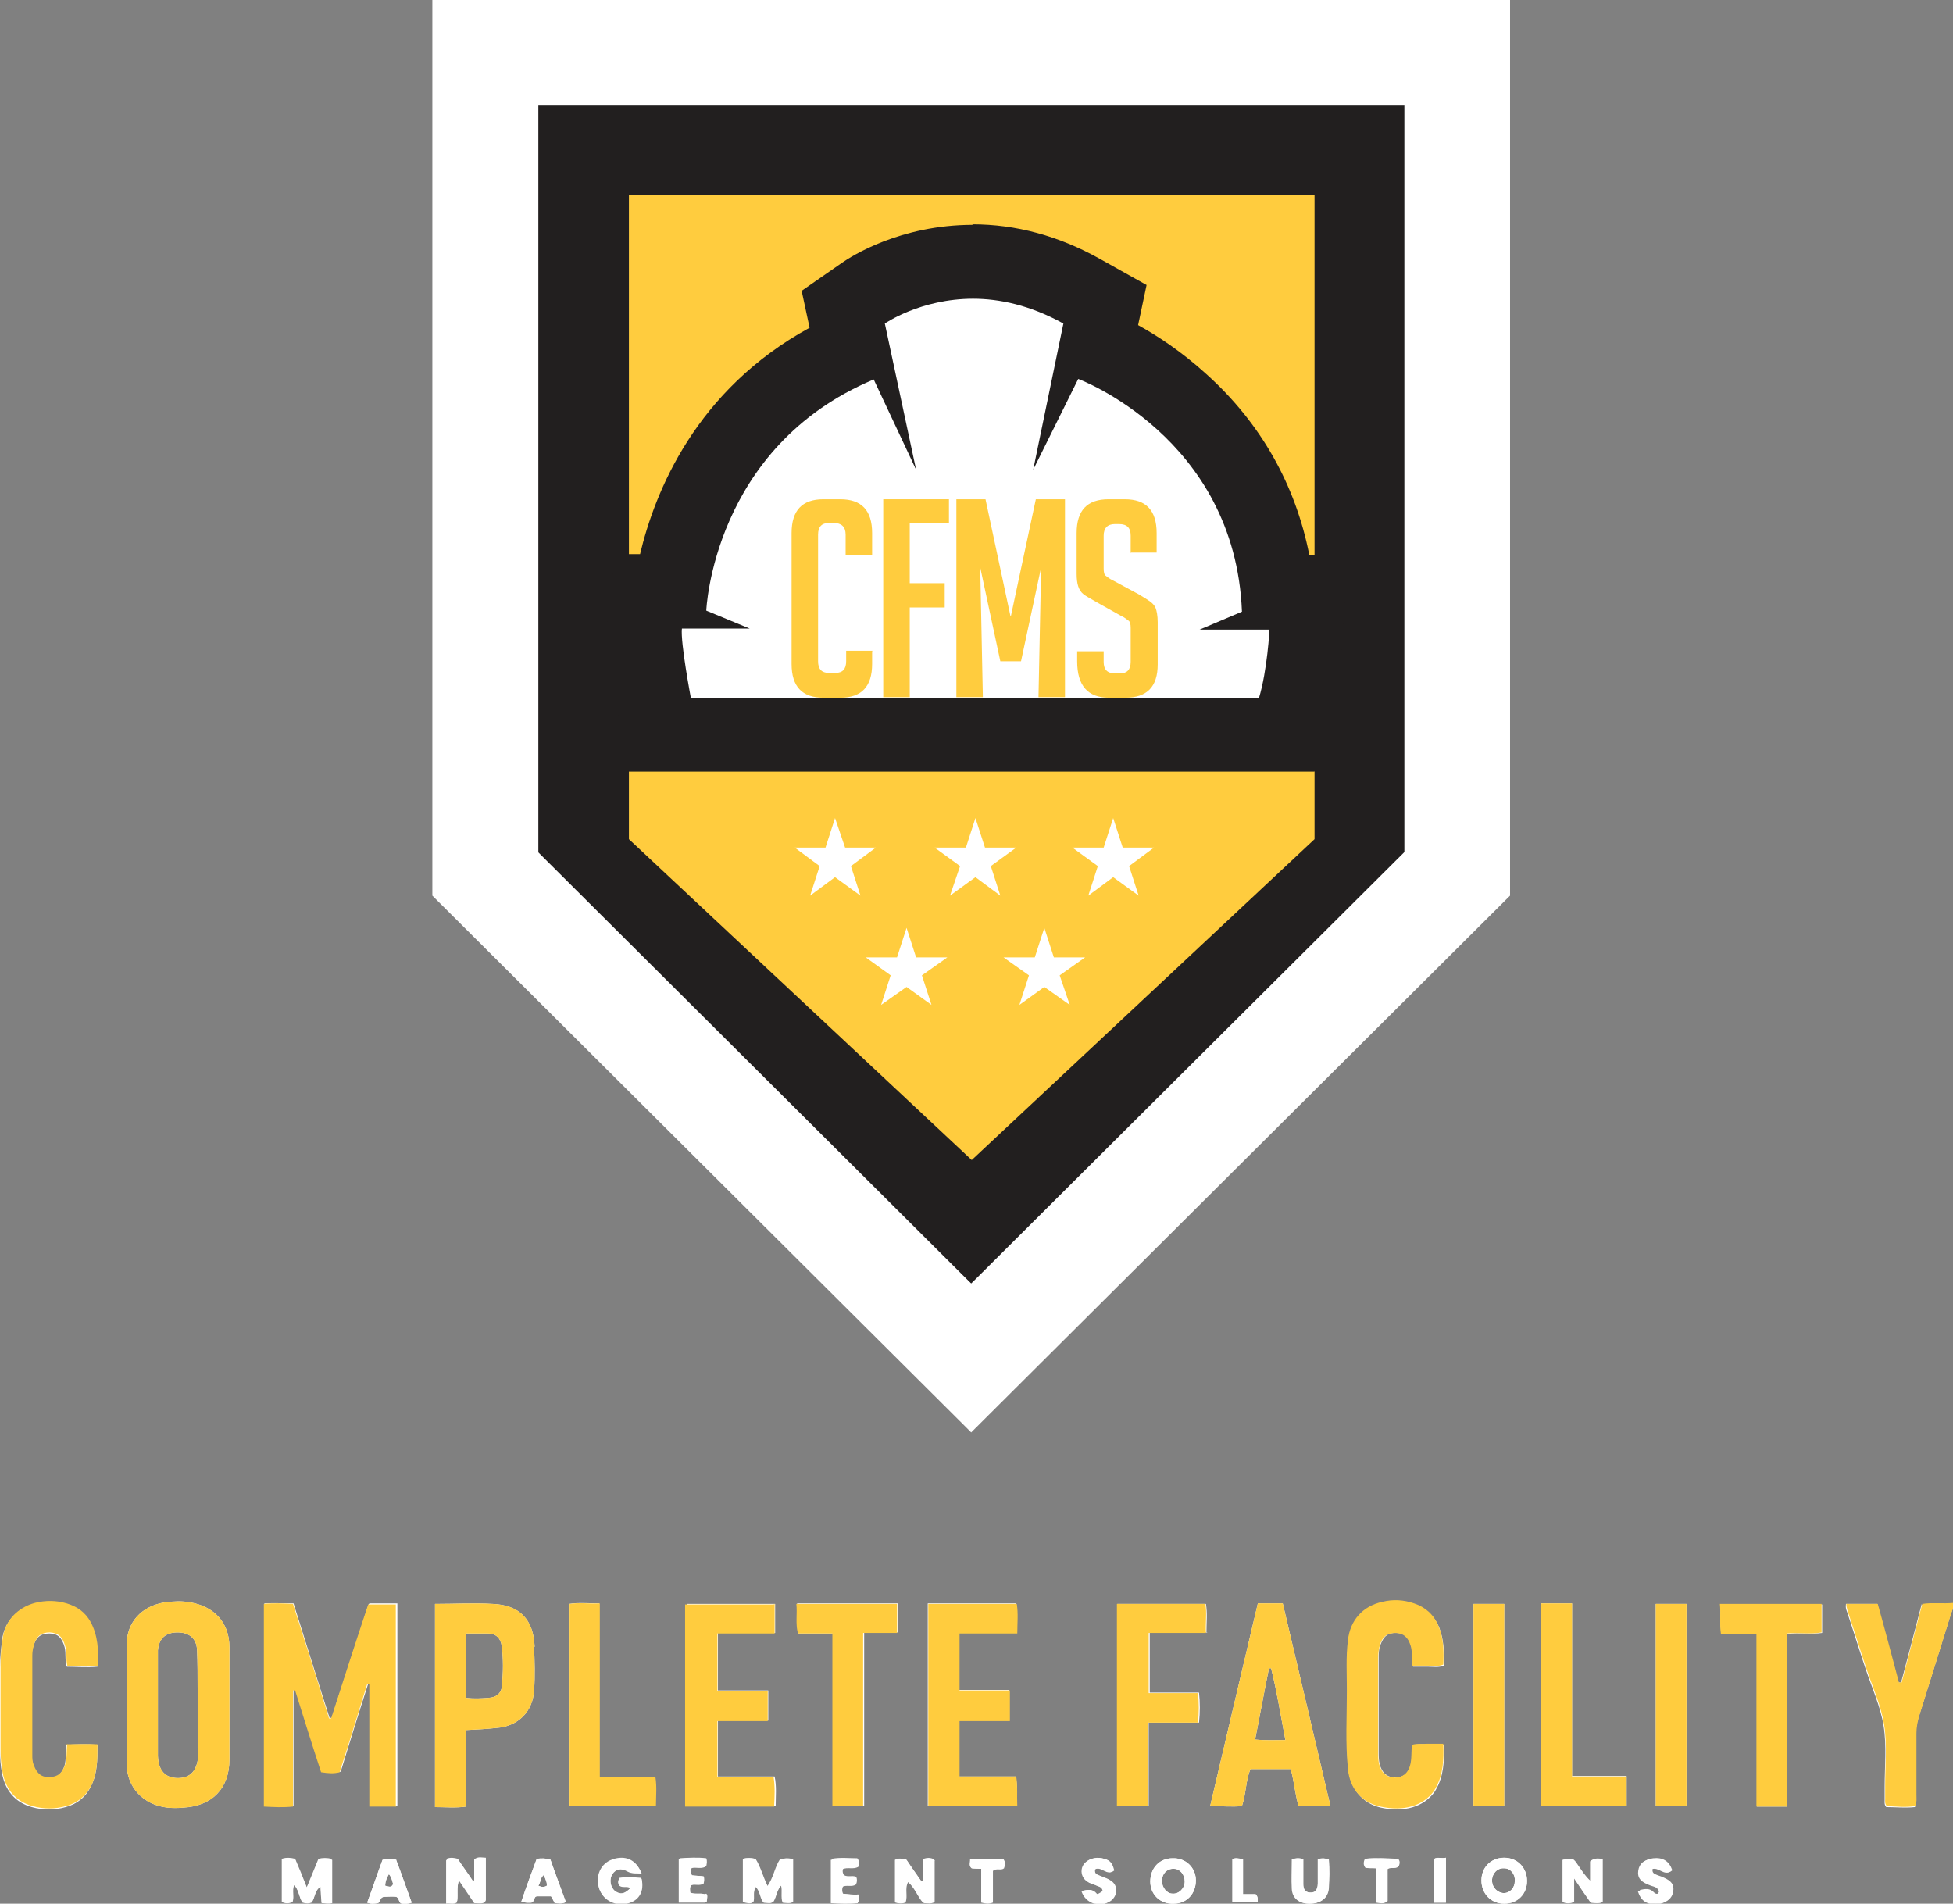 <?xml version="1.0" encoding="UTF-8"?>
<svg xmlns="http://www.w3.org/2000/svg" width="276" height="269" viewBox="0 0 276 269" fill="none">
  <rect x="0" y="0" width="276" height="269" fill="#808080" stroke="none"/>
  <g clip-path="url(#clip0_42_455)">
    <path d="M137.251 164.815L88.955 116.713V25.132H185.473V116.713L137.176 164.815H137.251Z" fill="#FFCC3E"></path>
    <path d="M82.441 121.337V21.254H192.137V121.337L137.251 172.646L82.441 121.337Z" fill="#FFCC3E"></path>
    <path d="M185.772 27.594V118.578L137.326 163.921L88.88 118.578V27.594H185.847M198.501 14.915H76.076V124.097L137.251 181.372L198.426 124.097V14.915H198.501Z" fill="#221F1F"></path>
    <path d="M61.1 0V126.558L61.774 127.229L137.251 202.403L213.402 126.558V0H61.1ZM137.251 181.372L76.076 120.442V14.915H198.501V120.368L137.326 181.297L137.251 181.372Z" fill="white"></path>
    <path d="M93.223 103.886L92.399 99.635C91.651 95.683 90.827 90.537 91.052 88.374L91.501 83.676H94.646C95.544 76.889 99.887 58.394 120.254 49.295L119.056 43.478L121.901 41.465C122.575 41.017 128.49 36.99 137.401 36.99C146.311 36.99 147.809 38.407 152.751 41.167L156.12 43.031L154.922 48.923C159.19 50.712 178.359 60.109 180.531 83.676H184.874L184.574 89.194C184.574 89.865 184.2 95.683 182.927 100.157L181.804 103.886H93.223Z" fill="white"></path>
    <path d="M137.476 42.211C141.22 42.211 145.563 43.106 150.28 45.716L146.012 66.374L152.377 53.546C152.377 53.546 174.54 61.75 175.514 86.435L169.524 88.971H179.407C179.407 88.971 179.108 94.713 177.91 98.666H97.641C97.641 98.666 96.143 90.76 96.368 88.822H105.952L99.812 86.286C99.812 86.286 100.711 63.167 123.474 53.621L129.464 66.374L125.046 45.716C125.046 45.716 130.063 42.211 137.551 42.211M137.476 31.77C127.218 31.77 120.254 36.245 118.981 37.139L113.29 41.092L114.413 46.312C98.315 55.113 92.549 69.506 90.453 78.306H86.858L85.885 87.703C85.81 88.672 85.511 91.133 87.308 100.455L88.88 109.032H185.772L187.944 101.5C189.441 96.503 189.815 90.089 189.815 89.344L190.34 78.381H185.023C183.076 68.537 178.209 59.811 170.497 52.875C166.978 49.668 163.533 47.431 160.838 45.94L162.036 40.272L155.372 36.543C149.606 33.336 143.616 31.695 137.401 31.695L137.476 31.77Z" fill="#221F1F"></path>
    <path d="M123.249 92.028V93.818C123.249 97.025 121.751 98.591 118.756 98.591H116.36C113.365 98.591 111.868 97.025 111.868 93.818V75.323C111.868 72.116 113.365 70.55 116.36 70.55H118.756C121.751 70.55 123.249 72.116 123.249 75.323V78.455H119.505V75.546C119.505 74.428 118.906 73.906 117.858 73.906H117.109C116.136 73.906 115.611 74.428 115.611 75.546V93.445C115.611 94.564 116.136 95.086 117.109 95.086H118.082C119.056 95.086 119.58 94.564 119.58 93.445V91.954H123.324L123.249 92.028Z" fill="#FFCC3E"></path>
    <path d="M133.507 82.482V85.838H128.565V98.516H124.821V70.55H134.106V73.906H128.565V82.408H133.507V82.482Z" fill="#FFCC3E"></path>
    <path d="M142.867 87.031L146.386 70.55H150.505V98.516H146.761L147.135 80.17L144.29 93.445H141.369L138.524 80.17L138.898 98.516H135.155V70.55H139.273L142.792 87.031H142.867Z" fill="#FFCC3E"></path>
    <path d="M159.789 78.157V75.696C159.789 74.577 159.265 74.055 158.142 74.055H157.543C156.495 74.055 155.971 74.652 155.971 75.696V80.319C155.971 80.841 156.046 81.214 156.27 81.364C156.495 81.513 156.794 81.811 157.318 82.035L160.913 83.974C161.661 84.421 162.26 84.794 162.56 85.018C162.859 85.242 163.159 85.54 163.309 85.913C163.458 86.286 163.608 86.957 163.608 87.926V93.892C163.608 97.025 162.111 98.591 159.041 98.591H156.719C153.724 98.591 152.227 96.876 152.227 93.445V92.028H155.971V93.52C155.971 94.638 156.495 95.16 157.618 95.16H158.292C159.265 95.16 159.789 94.638 159.789 93.52V88.747C159.789 88.225 159.715 87.852 159.49 87.703C159.265 87.553 158.966 87.255 158.442 87.031L154.847 85.018C154.099 84.57 153.5 84.272 153.125 83.974C152.751 83.675 152.526 83.302 152.377 82.855C152.227 82.408 152.152 81.811 152.152 81.065V75.323C152.152 72.116 153.649 70.55 156.645 70.55H158.966C161.961 70.55 163.458 72.116 163.458 75.323V78.082H159.715L159.789 78.157Z" fill="#FFCC3E"></path>
    <path d="M118.008 115.595L119.43 119.771H123.773L120.254 122.381L121.602 126.558L118.008 123.947L114.488 126.558L115.836 122.381L112.317 119.771H116.66L118.008 115.595Z" fill="white"></path>
    <path d="M137.85 115.595L139.198 119.771H143.616L140.022 122.381L141.369 126.558L137.85 123.947L134.256 126.558L135.679 122.381L132.085 119.771H136.502L137.85 115.595Z" fill="white"></path>
    <path d="M157.318 115.595L158.666 119.771H163.084L159.565 122.381L160.913 126.558L157.318 123.947L153.799 126.558L155.147 122.381L151.553 119.771H155.971L157.318 115.595Z" fill="white"></path>
    <path d="M128.116 131.107L129.464 135.283H133.882L130.288 137.819L131.635 141.995L128.116 139.46L124.522 141.995L125.87 137.819L122.35 135.283H126.768L128.116 131.107Z" fill="white"></path>
    <path d="M147.584 131.107L148.932 135.283H153.35L149.756 137.819L151.178 141.995L147.584 139.46L144.065 141.995L145.413 137.819L141.819 135.283H146.237L147.584 131.107Z" fill="white"></path>
    <path d="M202.695 262.661V268.851H204.342V262.512C203.743 262.661 203.144 262.437 202.695 262.661ZM177.386 267.658H175.664V262.736C174.99 262.661 174.54 262.512 174.166 262.736V268.776H177.76C177.61 268.329 177.835 268.031 177.386 267.583V267.658ZM141.819 262.736H137.101C137.101 263.183 136.877 263.631 137.326 264.004C137.701 264.004 138.075 264.004 138.674 264.078V268.851C139.273 269 139.722 269.075 140.321 268.851V264.376C140.845 263.929 141.444 264.376 141.894 264.004C141.969 263.631 142.118 263.258 141.819 262.885V262.736ZM197.528 262.661C196.03 262.661 194.458 262.512 192.96 262.661C192.736 263.109 192.736 263.481 193.035 263.929C193.485 263.929 193.934 263.929 194.533 264.004V268.776C195.132 268.851 195.581 269 196.105 268.627V264.078C196.629 263.705 197.228 264.078 197.678 263.705C197.827 263.332 197.902 262.959 197.528 262.587V262.661ZM121.152 267.732C120.479 267.732 119.805 267.658 119.131 267.583C118.981 267.21 118.981 266.912 119.131 266.539C119.73 266.166 120.479 266.539 121.003 266.241C121.078 265.868 121.152 265.57 121.003 265.197C120.404 264.973 119.805 265.271 119.281 264.973C119.056 264.675 119.056 264.376 119.131 264.078C119.805 263.631 120.628 264.153 121.377 263.705C121.377 263.407 121.527 263.034 121.152 262.587C120.029 262.587 118.756 262.437 117.558 262.661V268.776C118.831 268.776 120.104 268.926 121.377 268.776C121.377 268.404 121.527 268.031 121.227 267.658L121.152 267.732ZM99.588 267.658C98.914 267.509 98.24 267.732 97.566 267.434C97.566 267.136 97.416 266.763 97.716 266.39C98.24 266.166 98.839 266.539 99.438 266.166C99.513 265.793 99.588 265.495 99.438 265.122C98.914 265.122 98.39 265.048 97.791 264.973C97.641 264.6 97.491 264.302 97.791 263.929C98.39 263.631 99.138 264.078 99.812 263.705C99.887 263.332 99.962 262.959 99.812 262.587C98.614 262.437 97.341 262.512 96.068 262.587V268.776H99.887C99.887 268.254 100.112 267.882 99.812 267.583L99.588 267.658ZM156.869 265.719C156.42 265.42 155.896 265.271 155.372 265.048C154.997 264.898 154.623 264.749 154.698 264.153C155.596 263.631 156.495 265.197 157.393 264.302C157.094 263.109 156.719 262.81 155.671 262.587C154.623 262.437 153.575 262.81 153.125 263.481C152.601 264.302 152.826 265.346 153.649 265.868C154.024 266.166 154.548 266.241 154.997 266.465C155.372 266.614 155.746 266.688 155.821 267.21C155.222 267.658 154.997 267.732 154.848 267.583C154.249 266.837 153.575 267.061 152.826 267.21C153.35 268.926 155.372 269.671 156.794 268.627C157.843 267.882 157.918 266.465 156.794 265.719H156.869ZM234.892 265.346C234.593 265.197 234.218 265.122 233.919 264.973C233.544 264.824 233.32 264.6 233.395 264.153C234.368 263.705 235.192 265.197 236.165 264.376V264.302C235.716 263.034 234.817 262.512 233.469 262.661C232.346 262.81 231.672 263.332 231.523 264.302C231.373 265.346 231.822 265.943 233.32 266.465C233.769 266.614 234.293 266.688 234.443 267.285C234.293 267.807 233.769 267.956 233.544 267.583C232.87 266.912 232.196 267.061 231.448 267.21C231.897 268.627 232.721 269.149 234.143 269.075C235.341 269 236.09 268.404 236.165 267.434C236.315 266.465 235.94 265.943 234.742 265.42L234.892 265.346ZM77.723 262.736C77.049 262.587 76.525 262.587 75.851 262.661C75.103 264.675 74.354 266.688 73.68 268.702C74.279 268.926 74.728 268.851 75.103 268.851C75.627 268.627 75.402 268.031 75.851 267.956H77.873C78.098 268.329 78.247 268.627 78.397 268.926C78.921 268.926 79.371 269.075 79.97 268.776C79.221 266.688 78.472 264.749 77.798 262.81L77.723 262.736ZM77.274 266.465C76.9 266.688 76.6 266.688 76.076 266.465C76.45 265.943 76.301 265.346 76.9 264.898C76.975 265.495 77.349 265.868 77.274 266.465ZM56.009 262.81C55.335 262.587 54.736 262.587 54.062 262.81C53.313 264.824 52.639 266.837 51.89 268.851C52.415 269.075 52.939 269 53.388 268.926C53.837 268.776 53.613 268.105 54.286 268.031C54.811 268.031 55.41 267.956 56.009 268.031C56.458 268.254 56.308 268.851 56.758 269C57.207 269 57.656 269.075 58.18 268.851C57.431 266.837 56.758 264.824 56.009 262.885V262.81ZM54.436 266.465C54.436 265.868 54.661 265.346 54.96 264.824C55.335 265.271 55.41 265.719 55.559 266.241C55.26 266.837 54.886 266.539 54.436 266.465ZM187.794 262.736C187.27 262.587 186.82 262.587 186.296 262.736C186.296 263.854 186.296 264.973 186.296 266.166C186.296 267.136 185.922 267.509 185.173 267.434C184.349 267.434 184.2 266.837 184.2 266.166C184.2 265.048 184.2 263.854 184.2 262.736C183.676 262.512 183.226 262.512 182.627 262.736C182.627 264.153 182.552 265.57 182.627 266.912C182.702 268.254 183.676 269 185.098 269C186.596 269 187.644 268.254 187.794 266.912C187.869 265.495 187.944 264.153 187.794 262.736ZM212.578 262.512C210.706 262.512 209.359 263.854 209.359 265.719C209.359 267.583 210.706 269 212.578 269C214.45 269 215.798 267.658 215.798 265.793C215.798 263.929 214.45 262.512 212.578 262.512ZM212.578 267.509C211.68 267.509 210.856 266.763 210.856 265.719C210.856 264.749 211.605 263.929 212.578 264.004C213.477 264.004 214.151 264.824 214.076 265.793C214.076 266.763 213.402 267.509 212.504 267.509H212.578ZM165.705 262.587C163.833 262.587 162.56 264.004 162.56 265.868C162.56 267.732 163.983 269.075 165.855 269C167.727 269 168.999 267.583 168.999 265.719C168.999 263.854 167.502 262.512 165.705 262.587ZM165.705 267.583C164.881 267.583 164.207 266.688 164.207 265.793C164.207 264.749 164.956 264.004 165.929 264.078C166.753 264.078 167.427 264.898 167.427 265.868C167.427 266.837 166.603 267.658 165.705 267.583ZM90.602 265.42C89.554 265.42 88.506 265.271 87.532 265.42C87.308 265.793 87.308 266.092 87.532 266.465C87.982 266.837 88.656 266.465 89.105 266.837C88.206 267.658 87.682 267.807 86.933 267.285C86.259 266.763 86.035 265.644 86.559 264.824C87.008 264.153 87.757 263.929 88.656 264.451C89.329 264.824 89.928 264.675 90.677 264.749C89.928 262.885 88.431 262.214 86.634 262.885C84.986 263.481 84.163 265.271 84.762 267.061C85.361 268.627 87.083 269.448 88.88 268.926C90.378 268.478 91.052 267.21 90.677 265.495L90.602 265.42ZM130.437 262.885V265.793C130.362 265.793 130.288 265.793 130.213 265.868C129.464 264.824 128.79 263.78 128.041 262.736C127.442 262.661 126.993 262.512 126.469 262.81V268.776C126.993 268.926 127.442 268.926 127.891 268.776C128.191 267.807 127.742 266.837 128.266 265.868C129.314 266.763 129.614 267.956 130.437 268.851C130.961 268.851 131.486 269 132.01 268.702V262.736C131.561 262.512 131.036 262.437 130.362 262.736L130.437 262.885ZM67.016 262.885V265.719C66.941 265.719 66.866 265.719 66.791 265.719C66.117 264.675 65.368 263.705 64.695 262.661C64.17 262.512 63.646 262.437 63.122 262.661V268.776C63.646 268.702 64.17 268.926 64.62 268.627C64.769 267.658 64.47 266.688 64.919 265.495C65.743 266.688 66.417 267.732 67.091 268.702C67.615 268.702 68.139 268.851 68.663 268.553V262.512C68.139 262.512 67.615 262.288 67.016 262.736V262.885ZM224.784 263.034V265.793C224.035 265.122 223.585 264.376 223.061 263.631C222.313 262.512 222.313 262.512 220.89 262.81V268.776C221.414 268.926 221.938 268.926 222.462 268.776V265.346C223.361 266.688 224.11 267.807 224.858 268.851C225.457 268.851 225.907 269 226.506 268.776V262.661C225.907 262.661 225.383 262.437 224.858 263.034H224.784ZM45.077 262.736C44.552 264.003 44.028 265.197 43.354 266.763C42.68 265.197 42.156 264.003 41.707 262.736C41.033 262.587 40.434 262.587 39.835 262.736V268.776C40.359 269 40.809 269 41.333 268.776C41.632 268.031 41.258 267.21 41.557 266.39C42.306 267.061 42.231 268.105 42.755 268.851C43.205 269 43.654 269 44.028 268.851C44.552 268.18 44.403 267.21 45.301 266.614C45.301 267.434 45.376 268.18 45.451 268.926C45.9 268.926 46.349 269.075 46.949 268.926V262.81C46.275 262.736 45.75 262.661 45.077 262.81V262.736ZM110.295 262.736C109.546 263.929 109.397 265.346 108.498 266.539C107.824 265.197 107.525 263.854 106.776 262.661C106.177 262.587 105.653 262.512 105.054 262.661V268.776C105.578 268.776 106.102 269 106.476 268.776C106.701 268.031 106.327 267.285 106.851 266.614C107.525 267.285 107.45 268.254 107.974 268.851C108.498 268.851 108.872 269.075 109.322 268.702C109.771 267.956 109.771 267.061 110.445 266.39C110.67 267.285 110.445 268.105 110.67 268.851C111.119 268.851 111.568 269 112.092 268.776V262.736C111.418 262.512 110.894 262.587 110.37 262.736H110.295ZM233.994 226.64V255.203H238.336V226.64H233.994ZM208.236 226.64V255.203H212.578V226.64H208.236ZM222.163 251.027V226.566H217.82V255.129H229.875V250.952H222.163V251.027ZM92.549 251.102H84.687V226.566C83.115 226.566 81.767 226.417 80.419 226.64V255.203H92.624C92.624 253.786 92.699 252.519 92.549 251.102ZM243.129 226.64C243.204 228.057 243.054 229.4 243.278 230.891H248.295V255.278H252.563V230.891C254.285 230.667 255.933 230.966 257.505 230.742V226.715H243.129V226.64ZM112.616 226.64C112.766 228.057 112.467 229.4 112.841 230.817H117.708V255.203H122.126V230.667H126.918V226.566H112.691L112.616 226.64ZM271.582 226.64C270.609 230.369 269.635 234.098 268.662 237.752C268.512 237.752 268.437 237.752 268.288 237.752C267.314 234.023 266.266 230.369 265.292 226.64H260.875C260.8 227.088 260.875 227.386 261.024 227.759C261.923 230.444 262.747 233.129 263.645 235.813C264.544 238.498 265.742 241.108 266.191 243.868C266.64 246.702 266.341 249.61 266.341 252.444C266.341 253.115 266.341 253.786 266.341 254.383C266.341 254.681 266.266 254.98 266.565 255.353C267.838 255.353 269.261 255.502 270.609 255.353C270.908 254.831 270.759 254.308 270.759 253.786C270.759 250.878 270.759 247.969 270.759 245.061C270.759 244.241 270.833 243.495 271.133 242.674C272.631 237.901 274.128 233.129 275.626 228.281C275.775 227.759 276.075 227.312 276 226.64C274.428 226.715 273.005 226.566 271.582 226.789V226.64ZM170.497 230.742C170.497 229.251 170.647 227.908 170.422 226.64H157.918V255.203H162.335V243.42H169.449C169.598 241.929 169.598 240.586 169.449 239.169H162.485V230.667H170.647L170.497 230.742ZM13.777 246.552C12.28 246.403 10.857 246.478 9.36 246.552C9.285 247.597 9.36 248.566 9.135 249.461C8.761 250.654 8.087 251.251 6.964 251.251C5.84 251.251 5.167 250.729 4.717 249.61C4.568 249.088 4.493 248.641 4.493 248.119C4.493 243.42 4.493 238.796 4.493 234.098C4.493 233.576 4.493 233.129 4.717 232.606C5.092 231.339 5.766 230.817 6.964 230.817C8.162 230.817 8.761 231.413 9.135 232.756C9.36 233.651 9.135 234.545 9.435 235.515C10.857 235.515 12.205 235.664 13.777 235.515C13.777 233.352 13.777 231.264 12.729 229.325C11.98 227.983 10.782 227.162 9.36 226.715C7.862 226.267 6.365 226.267 4.867 226.64C2.396 227.312 0.599 229.176 0.3 231.712C0.15 232.979 0 234.322 0 235.59C0 239.468 0 243.346 0 247.224C0 248.417 0.075 249.536 0.3 250.654C0.749 252.966 2.097 254.681 4.493 255.353C6.065 255.8 7.712 255.8 9.285 255.353C10.932 254.905 12.13 253.936 12.879 252.369C13.777 250.58 13.777 248.641 13.777 246.627V246.552ZM201.796 246.478C201.122 246.478 200.373 246.403 199.625 246.627C199.475 247.671 199.625 248.641 199.325 249.61C198.951 250.654 198.277 251.176 197.228 251.176C196.255 251.176 195.506 250.729 195.132 249.759C194.832 249.013 194.832 248.268 194.832 247.522V234.396C194.832 233.725 194.832 232.979 195.132 232.308C195.581 231.115 196.255 230.667 197.378 230.742C198.426 230.742 199.026 231.339 199.4 232.457C199.699 233.352 199.55 234.322 199.699 235.515C200.523 235.515 201.197 235.515 201.871 235.515C202.545 235.515 203.294 235.664 204.042 235.366C204.117 233.501 204.042 231.637 203.368 229.922C202.695 228.356 201.496 227.312 199.924 226.715C198.501 226.193 196.929 226.193 195.431 226.491C192.661 227.088 190.864 229.101 190.564 231.935C190.265 234.322 190.415 236.634 190.415 239.02C190.415 242.674 190.19 246.403 190.564 250.058C190.864 252.742 192.511 254.831 195.132 255.427C198.501 256.173 201.197 255.278 202.695 253.264C202.769 253.115 202.844 253.041 202.919 252.892C204.042 250.952 204.117 248.79 204.042 246.552C203.219 246.552 202.47 246.552 201.796 246.552V246.478ZM135.529 251.027V243.122H142.642V238.796H135.529V230.742H143.691C143.691 229.251 143.84 227.908 143.616 226.566H131.111V255.203H143.691C143.691 253.786 143.84 252.444 143.541 251.027H135.454H135.529ZM109.397 251.027H101.46V243.122H108.573V238.871H101.46V230.742H109.546V226.64H97.042V255.203H109.621C109.621 253.786 109.771 252.444 109.472 251.027H109.397ZM181.279 226.566H177.76C175.514 236.112 173.268 245.583 171.021 255.203C172.668 255.203 174.166 255.353 175.514 255.203C176.113 253.414 176.038 251.624 176.712 249.983C178.734 249.983 180.606 249.983 182.403 249.983C182.927 251.847 183.002 253.563 183.526 255.203H188.018C185.772 245.583 183.526 236.112 181.279 226.566ZM177.386 245.732C178.06 242.376 178.659 239.02 179.333 235.739C179.408 235.739 179.557 235.739 179.632 235.739C180.456 239.02 180.98 242.376 181.654 245.881C180.156 245.881 178.883 245.956 177.386 245.807V245.732ZM75.552 232.681C75.402 228.878 73.455 226.789 69.636 226.64C66.941 226.491 64.32 226.64 61.475 226.64V255.353C62.972 255.353 64.32 255.502 65.893 255.278V244.464C67.465 244.39 68.813 244.315 70.161 244.166C73.231 243.942 75.327 241.854 75.477 238.796C75.627 236.783 75.552 234.769 75.477 232.756L75.552 232.681ZM70.984 238.125C70.835 239.244 70.236 239.84 69.037 239.915C68.064 239.99 67.016 240.064 65.893 239.915V230.817C66.941 230.817 67.989 230.817 68.963 230.817C70.086 230.817 70.76 231.488 70.909 232.606C71.134 234.471 71.134 236.335 70.909 238.2L70.984 238.125ZM32.422 232.756C32.422 229.325 30.326 227.013 26.881 226.417C25.683 226.193 24.485 226.267 23.287 226.417C20.067 226.939 17.896 229.176 17.896 232.457C17.896 238.051 17.896 243.644 17.896 249.163C17.896 252.593 20.292 255.054 23.661 255.427C24.41 255.502 25.159 255.502 25.908 255.427C30.026 255.203 32.422 252.668 32.422 248.641C32.422 247.373 32.422 246.03 32.422 244.688C32.422 243.346 32.422 242.078 32.422 240.735C32.422 239.915 32.422 239.02 32.422 238.125C32.422 236.261 32.422 234.396 32.422 232.532V232.756ZM28.004 246.851C28.004 247.298 28.004 247.746 28.004 248.193C27.855 250.207 26.881 251.251 25.159 251.251C23.362 251.251 22.389 250.207 22.314 248.119C22.314 245.732 22.314 243.271 22.314 240.885C22.314 238.796 22.314 236.783 22.314 234.695C22.314 234.173 22.314 233.651 22.314 233.203C22.463 231.488 23.437 230.667 25.084 230.667C26.731 230.667 27.78 231.488 27.855 233.203C27.93 234.993 27.93 236.783 27.93 238.647C27.93 241.407 27.93 244.166 27.93 246.925L28.004 246.851ZM52.115 226.64C50.393 232.01 48.596 237.379 46.874 242.749C46.799 242.749 46.649 242.749 46.574 242.749C44.852 237.379 43.205 232.01 41.482 226.566C40.06 226.566 38.712 226.491 37.364 226.566V255.203C38.712 255.203 40.06 255.278 41.482 255.203V238.796C41.557 238.796 41.632 238.796 41.782 238.796C43.055 242.674 44.253 246.478 45.526 250.356C46.424 250.43 47.248 250.505 48.147 250.356C49.419 246.18 50.692 242.078 52.04 237.901C52.115 237.901 52.265 237.901 52.34 237.901V255.203H56.158V226.566H52.265L52.115 226.64Z" fill="white"></path>
    <path d="M56.009 255.278H52.19V237.976C52.115 237.976 51.965 237.976 51.89 237.976C50.617 242.078 49.345 246.254 47.997 250.43C47.173 250.654 46.349 250.58 45.376 250.43C44.103 246.552 42.905 242.674 41.707 238.871C41.632 238.871 41.557 238.871 41.407 238.871V255.278C39.985 255.427 38.712 255.353 37.289 255.278V226.64C38.637 226.491 39.985 226.566 41.407 226.64C43.13 232.01 44.852 237.454 46.499 242.824C46.574 242.824 46.724 242.824 46.799 242.824C48.521 237.454 50.243 232.084 52.04 226.715H55.934V255.353L56.009 255.278Z" fill="#FFCC3E"></path>
    <path d="M32.422 232.756C32.422 229.325 30.326 227.013 26.881 226.417C25.683 226.193 24.485 226.267 23.287 226.417C20.067 226.939 17.896 229.176 17.896 232.457C17.896 238.051 17.896 243.644 17.896 249.163C17.896 252.593 20.292 255.054 23.661 255.427C24.41 255.502 25.159 255.502 25.908 255.427C30.026 255.203 32.422 252.668 32.422 248.641C32.422 247.373 32.422 246.03 32.422 244.688V238.2C32.422 236.335 32.422 234.471 32.422 232.606V232.756ZM28.004 246.851C28.004 247.298 28.004 247.746 28.004 248.193C27.855 250.207 26.881 251.251 25.159 251.251C23.362 251.251 22.389 250.207 22.314 248.119C22.314 245.732 22.314 243.271 22.314 240.885C22.314 238.796 22.314 236.783 22.314 234.695C22.314 234.173 22.314 233.651 22.314 233.203C22.463 231.488 23.437 230.667 25.084 230.667C26.731 230.667 27.78 231.488 27.855 233.203C27.93 234.993 27.93 236.783 27.93 238.647C27.93 241.407 27.93 244.166 27.93 246.925L28.004 246.851Z" fill="#FFCC3E"></path>
    <path d="M75.552 232.681C75.402 228.877 73.455 226.789 69.636 226.64C66.941 226.491 64.32 226.64 61.475 226.64V255.352C62.972 255.352 64.32 255.501 65.893 255.278V244.464C67.465 244.389 68.813 244.315 70.161 244.166C73.231 243.942 75.327 241.854 75.477 238.796C75.627 236.783 75.552 234.769 75.477 232.755L75.552 232.681ZM70.984 238.125C70.835 239.244 70.236 239.84 69.037 239.915C68.064 239.989 67.016 240.064 65.893 239.915V230.816C66.941 230.816 67.989 230.816 68.963 230.816C70.086 230.816 70.76 231.488 70.909 232.606C71.134 234.471 71.134 236.335 70.909 238.199L70.984 238.125Z" fill="#FFCC3E"></path>
    <path d="M181.279 226.566H177.76C175.514 236.112 173.268 245.583 171.021 255.204C172.668 255.204 174.166 255.353 175.514 255.204C176.113 253.414 176.038 251.624 176.712 249.983C178.734 249.983 180.606 249.983 182.403 249.983C182.927 251.848 183.002 253.563 183.526 255.204H188.018C185.772 245.583 183.526 236.112 181.279 226.566ZM177.386 245.732C178.06 242.376 178.659 239.02 179.333 235.739C179.408 235.739 179.557 235.739 179.632 235.739C180.456 239.02 180.98 242.376 181.654 245.881C180.156 245.881 178.883 245.956 177.386 245.807V245.732Z" fill="#FFCC3E"></path>
    <path d="M109.472 226.64V230.816H101.385V238.945H108.498V243.196H101.385V251.101H109.322C109.546 252.518 109.472 253.861 109.397 255.278H96.817V226.715H109.322L109.472 226.64Z" fill="#FFCC3E"></path>
    <path d="M135.529 251.027H143.616C143.84 252.444 143.691 253.786 143.766 255.203H131.186V226.64H143.691C143.915 227.983 143.766 229.325 143.766 230.816H135.604V238.871H142.717V243.196H135.604V251.101L135.529 251.027Z" fill="#FFCC3E"></path>
    <path d="M199.625 235.515C199.475 234.322 199.625 233.352 199.325 232.457C198.951 231.339 198.352 230.817 197.303 230.742C196.105 230.742 195.431 231.189 195.057 232.308C194.832 232.979 194.757 233.651 194.757 234.396C194.757 238.796 194.757 243.122 194.757 247.522C194.757 248.268 194.757 249.013 195.057 249.759C195.431 250.729 196.18 251.176 197.154 251.176C198.202 251.176 198.951 250.58 199.25 249.535C199.55 248.566 199.4 247.522 199.55 246.552C200.298 246.329 200.972 246.478 201.721 246.403C202.395 246.403 203.144 246.403 203.967 246.403C204.042 248.715 203.967 250.803 202.844 252.742C202.769 252.891 202.695 252.966 202.62 253.115C201.122 255.129 198.501 256.024 195.057 255.278C192.361 254.681 190.714 252.668 190.489 249.908C190.115 246.254 190.34 242.6 190.34 238.871C190.34 236.484 190.19 234.173 190.489 231.786C190.789 228.952 192.586 226.939 195.356 226.342C196.854 225.969 198.352 226.044 199.849 226.566C201.422 227.088 202.62 228.132 203.294 229.773C204.042 231.562 204.042 233.352 203.967 235.217C203.219 235.515 202.47 235.366 201.796 235.366C201.122 235.366 200.373 235.366 199.625 235.366V235.515Z" fill="#FFCC3E"></path>
    <path d="M9.36 246.478C10.857 246.478 12.205 246.403 13.777 246.478C13.777 248.491 13.777 250.43 12.954 252.22C12.205 253.712 11.007 254.756 9.36 255.203C7.787 255.651 6.14 255.651 4.568 255.203C2.171 254.532 0.824 252.817 0.374 250.505C0.15 249.386 0.075 248.193 0.075 247.074C0.075 243.196 0.075 239.318 0.075 235.44C0.075 234.098 0.15 232.83 0.374 231.562C0.674 229.027 2.471 227.162 4.942 226.491C6.44 226.118 7.937 226.118 9.435 226.566C10.932 227.013 12.055 227.834 12.804 229.176C13.852 231.115 13.927 233.203 13.852 235.366C12.355 235.515 10.932 235.515 9.51 235.366C9.285 234.396 9.51 233.427 9.21 232.607C8.836 231.264 8.237 230.742 7.039 230.668C5.84 230.668 5.167 231.19 4.792 232.457C4.642 232.979 4.568 233.427 4.568 233.949C4.568 238.647 4.568 243.346 4.568 247.969C4.568 248.491 4.568 248.939 4.792 249.461C5.241 250.654 5.915 251.176 7.039 251.102C8.162 251.102 8.836 250.505 9.21 249.312C9.51 248.417 9.36 247.447 9.51 246.403L9.36 246.478Z" fill="#FFCC3E"></path>
    <path d="M169.374 243.42H162.26V255.203H157.843V226.64H170.347C170.572 227.908 170.347 229.25 170.422 230.742H162.335V239.244H169.299C169.449 240.661 169.449 241.928 169.299 243.495L169.374 243.42Z" fill="#FFCC3E"></path>
    <path d="M260.95 226.64H265.367C266.416 230.369 267.389 234.098 268.362 237.752C268.512 237.752 268.587 237.752 268.737 237.752C269.71 234.023 270.684 230.369 271.657 226.64C273.08 226.417 274.577 226.64 276.075 226.491C276.15 227.162 275.85 227.61 275.701 228.132C274.203 232.905 272.705 237.752 271.208 242.525C270.983 243.346 270.833 244.091 270.833 244.912C270.833 247.82 270.833 250.729 270.833 253.637C270.833 254.159 270.908 254.607 270.684 255.203C269.336 255.427 267.988 255.278 266.64 255.203C266.341 254.831 266.416 254.532 266.416 254.234C266.416 253.563 266.416 252.892 266.416 252.295C266.416 249.461 266.715 246.478 266.266 243.719C265.817 240.959 264.619 238.349 263.72 235.664C262.822 232.979 261.998 230.295 261.099 227.61C261.024 227.237 260.875 226.939 260.95 226.491V226.64Z" fill="#FFCC3E"></path>
    <path d="M122.051 255.203H117.633V230.816H112.766C112.392 229.399 112.691 228.057 112.542 226.64H126.768V230.742H121.976V255.203H122.051Z" fill="#FFCC3E"></path>
    <path d="M252.488 255.278H248.22V230.891H243.203C242.979 229.4 243.203 228.057 243.054 226.64H257.43V230.667C255.858 230.966 254.211 230.667 252.488 230.816V255.203V255.278Z" fill="#FFCC3E"></path>
    <path d="M84.762 251.101H92.624C92.849 252.518 92.699 253.786 92.699 255.203H80.494V226.64C81.842 226.416 83.264 226.64 84.762 226.565V251.101Z" fill="#FFCC3E"></path>
    <path d="M217.82 226.566H222.163V251.027H229.875V255.204H217.82V226.64V226.566Z" fill="#FFCC3E"></path>
    <path d="M208.235 226.64H212.578V255.203H208.235V226.64Z" fill="#FFCC3E"></path>
    <path d="M238.336 255.203H233.993V226.64H238.336V255.203Z" fill="#FFCC3E"></path>
    <path d="M112.017 268.776C111.493 269 111.044 268.851 110.595 268.851C110.295 268.031 110.595 267.21 110.37 266.39C109.771 267.061 109.696 268.031 109.247 268.702C108.872 269 108.423 268.851 107.899 268.851C107.375 268.254 107.45 267.285 106.776 266.614C106.327 267.285 106.701 268.031 106.402 268.776C106.027 269.075 105.578 268.926 104.979 268.776V262.661C105.578 262.512 106.102 262.512 106.701 262.661C107.45 263.78 107.749 265.197 108.423 266.539C109.322 265.346 109.471 263.854 110.22 262.736C110.744 262.587 111.343 262.587 111.942 262.736V268.776H112.017Z" fill="white"></path>
    <path d="M46.949 268.851C46.424 269 45.975 268.926 45.451 268.851C45.451 268.105 45.376 267.434 45.301 266.539C44.403 267.136 44.552 268.105 44.028 268.777C43.654 268.926 43.205 268.926 42.755 268.777C42.231 268.031 42.231 267.061 41.557 266.316C41.183 267.136 41.557 267.956 41.333 268.702C40.809 268.926 40.359 268.926 39.835 268.702V262.661C40.509 262.437 41.108 262.512 41.707 262.661C42.231 263.854 42.755 265.122 43.354 266.688C43.953 265.197 44.477 263.929 45.002 262.661C45.601 262.512 46.2 262.512 46.874 262.661V268.777L46.949 268.851Z" fill="white"></path>
    <path d="M226.431 262.661V268.776C225.907 269 225.383 268.926 224.784 268.851C224.035 267.807 223.286 266.688 222.387 265.346V268.776C221.863 269 221.339 269 220.815 268.776V262.81C221.813 262.611 222.537 262.885 222.986 263.631C223.511 264.376 223.96 265.122 224.709 265.793V263.034C225.233 262.512 225.757 262.736 226.356 262.661H226.431Z" fill="white"></path>
    <path d="M64.695 262.736C65.368 263.78 66.117 264.749 66.791 265.793C66.866 265.793 66.941 265.793 67.016 265.793V262.959C67.615 262.512 68.064 262.736 68.588 262.736V268.776C68.064 269.075 67.615 268.926 67.016 268.926C66.342 267.956 65.668 266.912 64.844 265.719C64.47 266.837 64.769 267.881 64.545 268.851C64.096 269.149 63.571 268.926 63.047 269V262.885C63.571 262.586 64.096 262.736 64.62 262.885L64.695 262.736Z" fill="white"></path>
    <path d="M132.085 262.81V268.776C131.56 269.075 131.036 268.926 130.587 268.926C129.763 268.105 129.389 266.837 128.341 265.942C127.817 266.912 128.341 267.881 127.966 268.851C127.517 269 127.068 269 126.544 268.851V262.885C127.068 262.586 127.517 262.661 128.116 262.81C128.79 263.854 129.539 264.898 130.288 265.942C130.362 265.942 130.437 265.942 130.512 265.868V262.959C131.186 262.586 131.635 262.661 132.16 262.959L132.085 262.81Z" fill="white"></path>
    <path d="M90.677 264.675C89.928 264.675 89.254 264.749 88.656 264.376C87.757 263.854 87.008 264.078 86.559 264.749C86.035 265.495 86.259 266.688 86.933 267.21C87.682 267.732 88.281 267.658 89.105 266.763C88.656 266.315 87.982 266.763 87.532 266.39C87.308 266.092 87.382 265.719 87.532 265.346C88.581 265.197 89.554 265.271 90.602 265.346C91.052 267.061 90.378 268.329 88.805 268.777C87.008 269.299 85.286 268.478 84.687 266.912C84.088 265.122 84.837 263.332 86.559 262.736C88.356 262.139 89.853 262.736 90.602 264.6L90.677 264.675Z" fill="white"></path>
    <path d="M165.705 262.586C163.833 262.586 162.56 264.003 162.56 265.868C162.56 267.732 163.983 269.075 165.855 269C167.727 269 168.999 267.583 168.999 265.719C168.999 263.854 167.502 262.512 165.705 262.586ZM165.705 267.583C164.881 267.583 164.207 266.688 164.207 265.793C164.207 264.749 164.956 264.003 165.929 264.078C166.753 264.078 167.427 264.898 167.427 265.868C167.427 266.837 166.603 267.658 165.705 267.583Z" fill="white"></path>
    <path d="M212.578 262.512C210.706 262.512 209.359 263.854 209.359 265.719C209.359 267.583 210.706 269 212.578 269C214.45 269 215.798 267.658 215.798 265.793C215.798 263.929 214.45 262.512 212.578 262.512ZM212.578 267.508C211.68 267.508 210.856 266.763 210.856 265.719C210.856 264.749 211.605 263.929 212.578 264.003C213.477 264.003 214.151 264.824 214.076 265.793C214.076 266.763 213.402 267.508 212.504 267.508H212.578Z" fill="white"></path>
    <path d="M182.627 262.735C183.151 262.586 183.601 262.586 184.125 262.735C184.125 263.854 184.125 264.973 184.125 266.166C184.125 266.837 184.349 267.359 185.098 267.434C185.847 267.434 186.146 267.136 186.221 266.166C186.221 265.047 186.221 263.854 186.221 262.735C186.82 262.512 187.195 262.586 187.719 262.735C187.869 264.078 187.869 265.495 187.719 266.912C187.644 268.254 186.521 269 185.023 269C183.601 269 182.627 268.254 182.552 266.912C182.477 265.569 182.552 264.227 182.552 262.735H182.627Z" fill="white"></path>
    <path d="M56.009 262.81C55.335 262.587 54.736 262.587 54.062 262.81C53.313 264.824 52.639 266.838 51.89 268.851C52.414 269.075 52.939 269 53.388 268.926C53.837 268.777 53.613 268.105 54.286 268.031C54.811 268.031 55.41 267.956 56.009 268.031C56.458 268.255 56.308 268.851 56.757 269C57.207 269 57.656 269.075 58.18 268.851C57.431 266.838 56.757 264.824 56.009 262.885V262.81ZM54.436 266.465C54.436 265.868 54.661 265.346 54.96 264.824C55.335 265.271 55.41 265.719 55.559 266.241C55.26 266.838 54.886 266.539 54.436 266.465Z" fill="white"></path>
    <path d="M77.723 262.736C77.049 262.587 76.525 262.587 75.851 262.661C75.103 264.675 74.354 266.688 73.68 268.702C74.279 268.926 74.728 268.851 75.103 268.851C75.627 268.627 75.402 268.031 75.851 267.956H77.873C78.098 268.329 78.247 268.627 78.397 268.926C78.921 268.926 79.371 269.075 79.97 268.777C79.221 266.688 78.472 264.749 77.798 262.81L77.723 262.736ZM77.274 266.465C76.9 266.688 76.6 266.688 76.076 266.465C76.45 265.943 76.301 265.346 76.9 264.899C76.975 265.495 77.349 265.868 77.274 266.465Z" fill="white"></path>
    <path d="M234.592 267.21C234.443 266.613 233.919 266.539 233.469 266.39C231.972 265.793 231.448 265.271 231.672 264.227C231.822 263.332 232.496 262.735 233.619 262.586C234.967 262.437 235.865 262.959 236.315 264.227V264.302C235.341 265.122 234.518 263.63 233.544 264.078C233.469 264.6 233.694 264.749 234.068 264.898C234.368 265.047 234.742 265.122 235.042 265.271C236.24 265.793 236.614 266.315 236.464 267.285C236.315 268.254 235.566 268.851 234.443 268.925C233.02 269.074 232.196 268.552 231.747 267.061C232.496 266.912 233.17 266.763 233.769 267.434C234.068 267.732 234.518 267.658 234.667 267.135L234.592 267.21Z" fill="white"></path>
    <path d="M155.896 267.21C155.896 266.688 155.447 266.614 155.072 266.464C154.623 266.241 154.099 266.166 153.724 265.868C152.901 265.346 152.676 264.302 153.2 263.481C153.65 262.736 154.698 262.363 155.746 262.586C156.794 262.81 157.169 263.108 157.468 264.302C156.495 265.122 155.671 263.556 154.773 264.153C154.623 264.749 154.997 264.898 155.447 265.047C155.971 265.271 156.495 265.42 156.944 265.719C158.067 266.39 157.992 267.881 156.944 268.627C155.521 269.597 153.575 268.926 152.976 267.21C153.724 267.061 154.398 266.837 154.997 267.583C155.147 267.807 155.297 267.658 155.971 267.285L155.896 267.21Z" fill="white"></path>
    <path d="M99.737 268.851H95.919V262.661C97.192 262.587 98.465 262.512 99.662 262.661C99.812 263.034 99.812 263.407 99.662 263.78C99.064 264.153 98.315 263.78 97.641 264.004C97.341 264.377 97.491 264.675 97.641 265.048C98.165 265.048 98.764 265.048 99.288 265.122C99.513 265.495 99.438 265.794 99.288 266.166C98.764 266.465 98.09 266.166 97.641 266.39C97.341 266.763 97.491 267.061 97.491 267.434C98.165 267.733 98.839 267.434 99.513 267.658C99.887 267.956 99.662 268.329 99.588 268.851H99.737Z" fill="white"></path>
    <path d="M121.078 262.661C121.452 263.109 121.302 263.407 121.302 263.78C120.628 264.227 119.73 263.78 119.056 264.153C118.981 264.451 118.906 264.749 119.206 265.048C119.73 265.346 120.404 265.048 120.928 265.271C121.152 265.57 121.078 265.943 120.928 266.315C120.329 266.688 119.655 266.315 119.056 266.614C118.981 266.912 118.906 267.285 119.056 267.658C119.73 267.658 120.404 267.732 121.078 267.807C121.377 268.18 121.227 268.553 121.227 268.926C119.88 269.075 118.681 269 117.409 268.926V262.81C118.681 262.587 119.88 262.736 121.003 262.736L121.078 262.661Z" fill="white"></path>
    <path d="M194.458 264.004C193.859 264.004 193.41 264.004 192.96 263.929C192.661 263.556 192.661 263.183 192.886 262.661C194.383 262.512 195.956 262.587 197.453 262.661C197.827 263.034 197.678 263.407 197.603 263.78C197.154 264.153 196.555 263.78 196.03 264.153V268.702C195.506 269.075 194.982 268.926 194.458 268.851V264.078V264.004Z" fill="white"></path>
    <path d="M138.674 264.078C138.075 264.078 137.7 264.078 137.326 264.004C136.877 263.631 137.176 263.258 137.101 262.736H141.819C142.118 263.109 141.969 263.482 141.894 263.854C141.444 264.227 140.845 263.854 140.321 264.227V268.702C139.722 269 139.273 268.926 138.674 268.702V263.929V264.078Z" fill="white"></path>
    <path d="M175.664 262.736V267.658H177.386C177.91 268.031 177.685 268.404 177.76 268.776H174.166V262.736C174.615 262.437 174.99 262.587 175.664 262.736Z" fill="white"></path>
    <path d="M204.342 268.851H202.695V262.661C203.144 262.363 203.743 262.661 204.342 262.512V268.851Z" fill="white"></path>
  </g>
  <defs>
    <clipPath id="clip0_42_455">
      <rect width="276" height="269" fill="white"></rect>
    </clipPath>
  </defs>
</svg>
